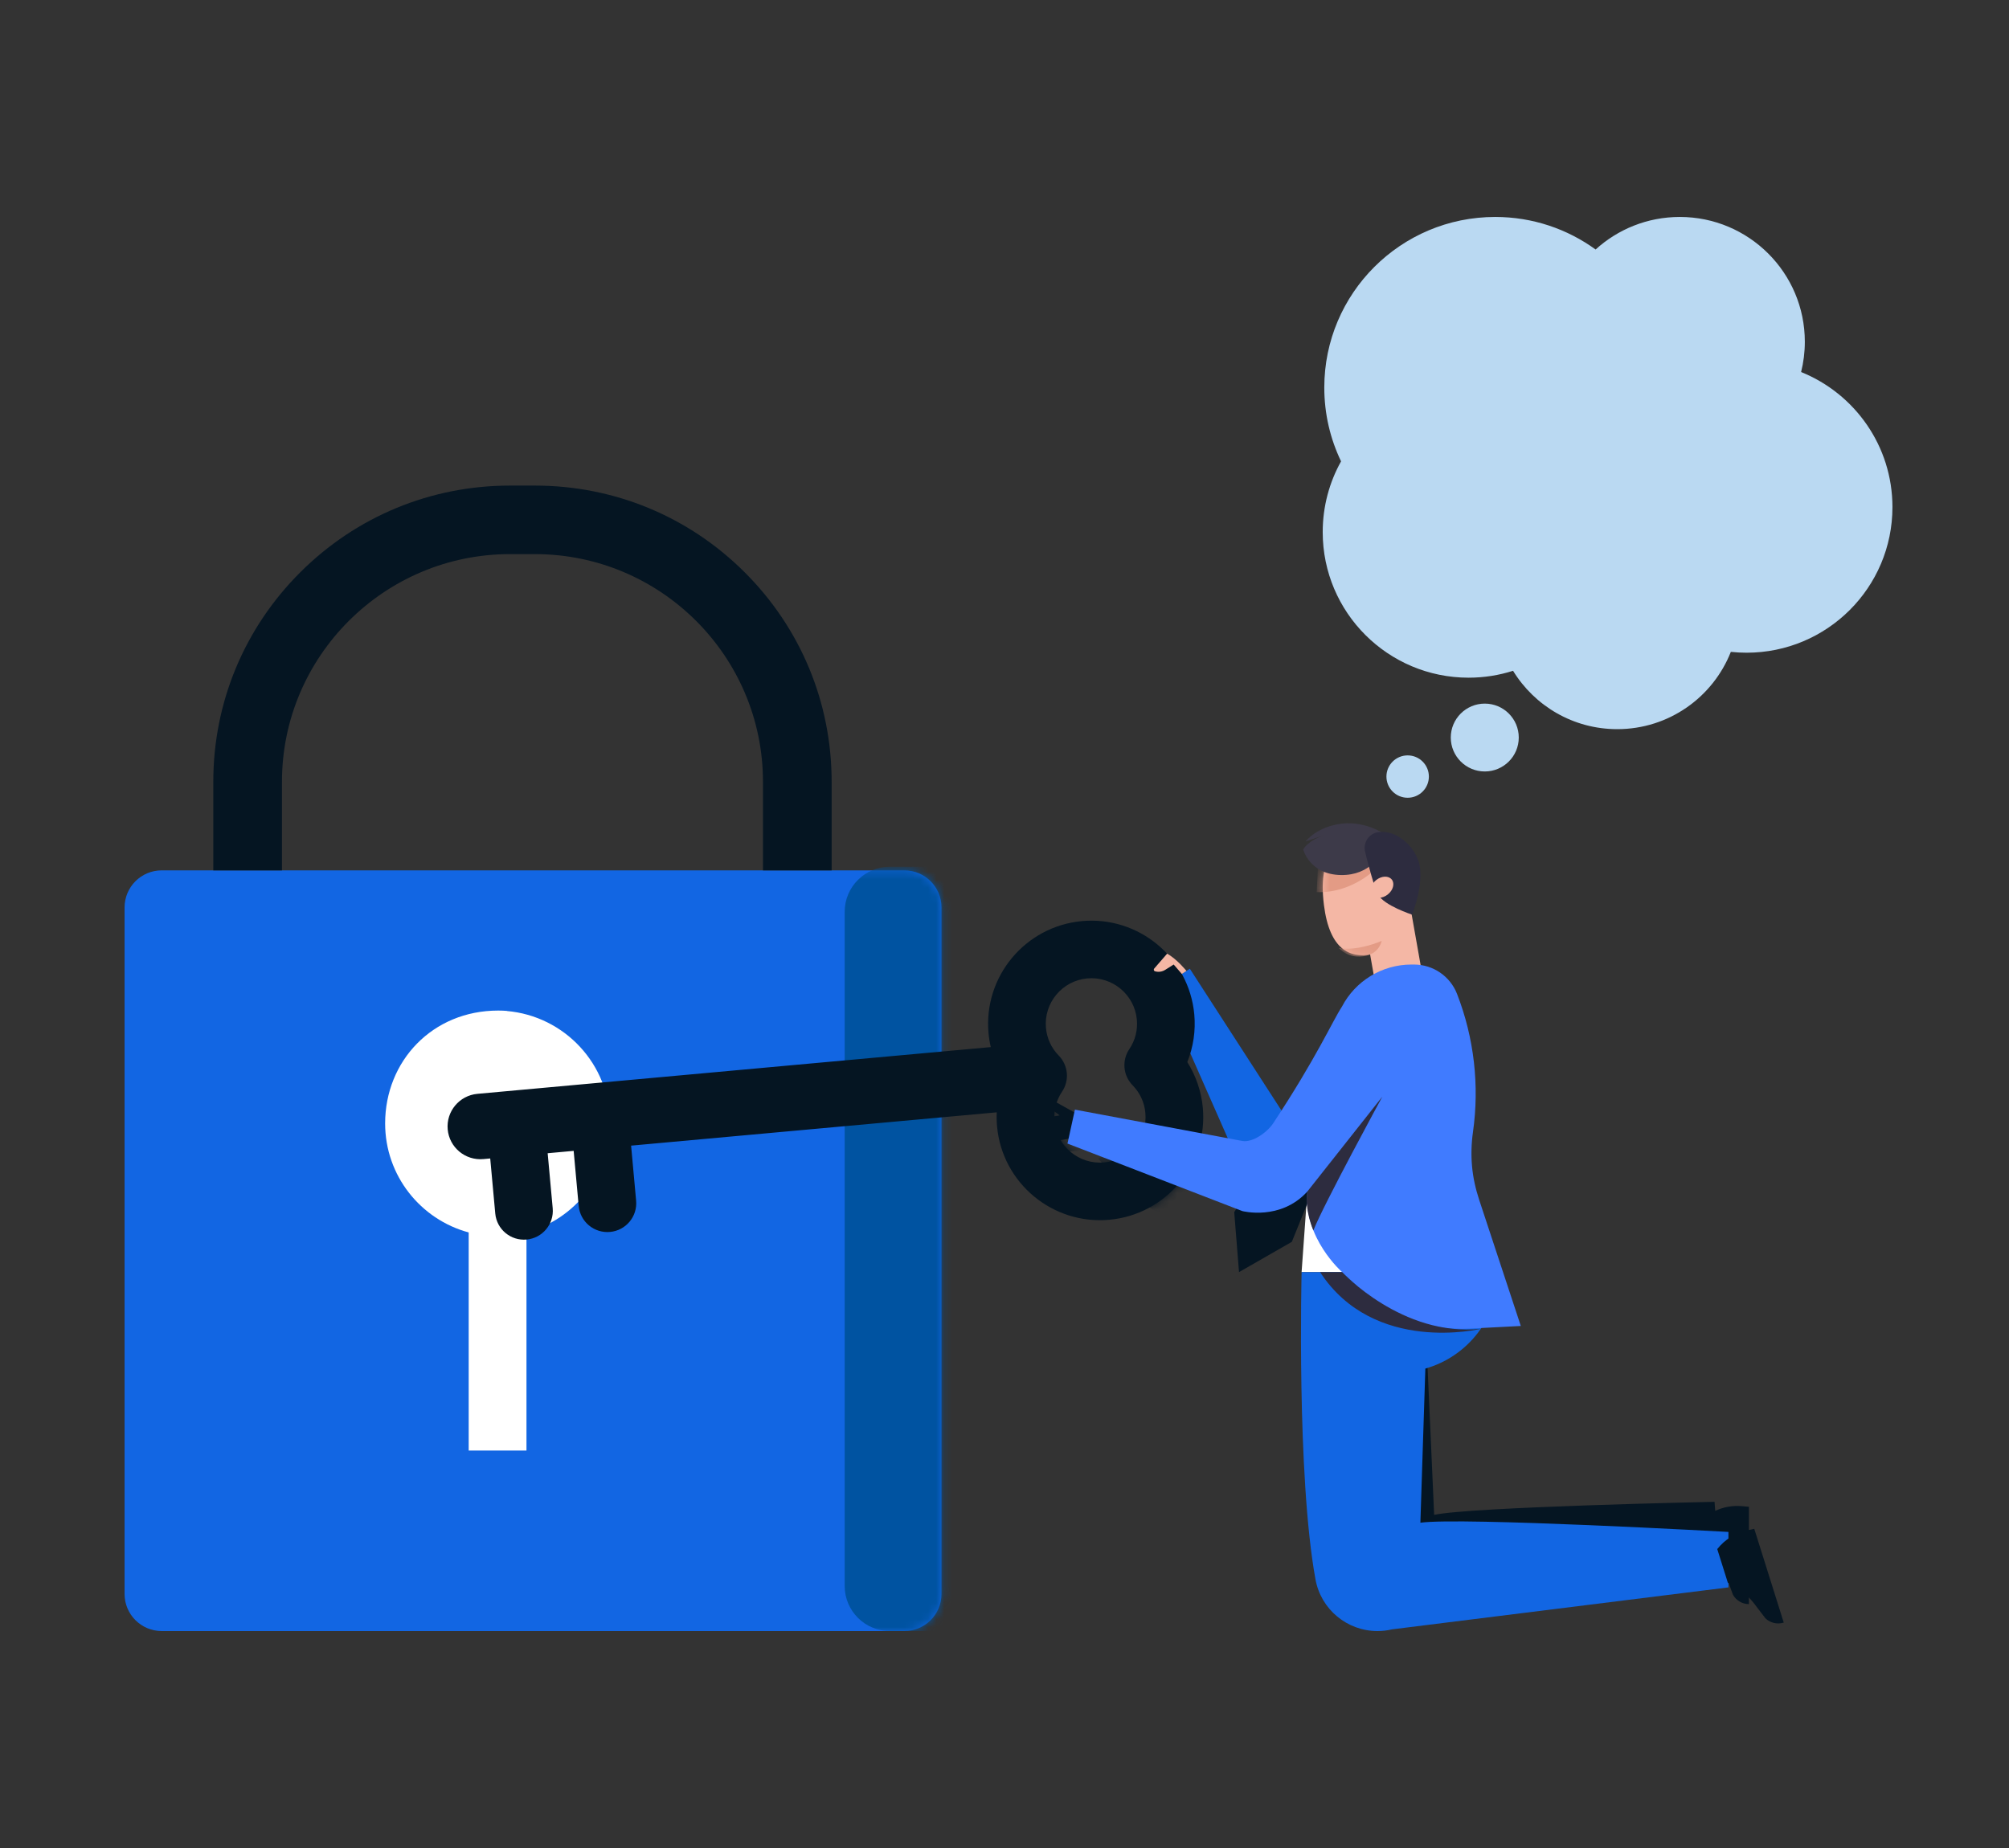 <svg width="250" height="230" viewBox="0 0 250 230" fill="none" xmlns="http://www.w3.org/2000/svg">
<rect x="0" y="0" width="250" height="230" fill="#333333" stroke="none"/>
<path d="M112.536 108.324H20.126C17.572 108.324 15.502 110.39 15.502 112.94V198.383C15.502 200.932 17.572 202.999 20.126 202.999H112.536C115.09 202.999 117.16 200.932 117.16 198.383V112.94C117.16 110.39 115.09 108.324 112.536 108.324Z" fill="#1266E3"/>
<mask id="mask0_59_18377" style="mask-type:luminance" maskUnits="userSpaceOnUse" x="15" y="108" width="103" height="95">
<path d="M112.534 108.324H20.124C17.57 108.324 15.5 110.39 15.5 112.94V198.383C15.5 200.932 17.57 202.999 20.124 202.999H112.534C115.088 202.999 117.158 200.932 117.158 198.383V112.94C117.158 110.39 115.088 108.324 112.534 108.324Z" fill="white"/>
</mask>
<g mask="url(#mask0_59_18377)">
<path d="M110.731 107.871H123.334V202.999H110.731C107.63 202.999 105.113 200.487 105.113 197.391V113.479C105.113 110.384 107.63 107.871 110.731 107.871Z" fill="#0053A1"/>
</g>
<path d="M63.051 125.829C63.078 125.826 63.104 125.823 63.13 125.82C62.757 125.79 62.38 125.774 61.999 125.774C53.805 125.774 47.926 132.065 47.926 139.823C47.926 146.314 52.334 151.775 58.324 153.388V180.534H65.515V153.388C71.505 151.775 75.914 146.314 75.914 139.823C75.914 132.471 70.256 126.44 63.05 125.827L63.051 125.829Z" fill="white"/>
<path d="M103.488 108.324H94.944V97.3C94.944 81.675 82.212 68.964 66.56 68.964H63.472C47.82 68.964 35.087 81.675 35.087 97.3V108.324H26.543V97.3C26.543 87.452 30.385 78.195 37.36 71.233C44.335 64.27 53.608 60.435 63.473 60.435H66.561C76.426 60.435 85.699 64.27 92.673 71.233C99.648 78.196 103.49 87.454 103.49 97.3V108.324H103.488Z" fill="#051522"/>
<path d="M160.755 140.206L148.062 120.566L144.502 122.885L155.337 147.453L160.755 140.206Z" fill="#1266E3"/>
<path d="M149.679 137.865C149.493 135.84 148.825 133.892 147.749 132.186C148.498 130.315 148.802 128.277 148.618 126.253C147.974 119.206 141.707 113.995 134.646 114.638C127.587 115.281 122.368 121.537 123.012 128.586C123.066 129.172 123.16 129.752 123.293 130.32L59.408 136.138C57.163 136.343 55.508 138.325 55.712 140.569C55.918 142.81 57.904 144.462 60.151 144.258L61.003 144.181L61.63 151.03C61.81 153.001 63.556 154.452 65.53 154.273C67.504 154.093 68.957 152.35 68.778 150.379L68.152 143.53L71.386 143.235L72.011 150.084C72.191 152.055 73.937 153.506 75.911 153.326C77.886 153.147 79.339 151.404 79.159 149.433L78.534 142.584L124.037 138.439C124.009 139.024 124.021 139.611 124.074 140.197C124.717 147.244 130.985 152.454 138.045 151.811C145.105 151.169 150.324 144.912 149.68 137.864L149.679 137.865ZM137.392 144.676C134.274 144.959 131.504 142.658 131.22 139.545C131.1 138.234 131.426 136.966 132.159 135.874C132.633 135.17 132.828 134.348 132.755 133.551C132.682 132.753 132.342 131.981 131.748 131.374C130.829 130.433 130.279 129.243 130.159 127.933C129.875 124.821 132.181 122.056 135.299 121.772C138.417 121.489 141.186 123.79 141.47 126.903C141.59 128.214 141.265 129.482 140.531 130.574C139.583 131.982 139.756 133.86 140.942 135.075C141.861 136.015 142.411 137.205 142.531 138.515C142.815 141.627 140.509 144.392 137.392 144.676Z" fill="#051522"/>
<mask id="mask1_59_18377" style="mask-type:luminance" maskUnits="userSpaceOnUse" x="55" y="114" width="95" height="41">
<path d="M149.679 137.865C149.493 135.839 148.825 133.891 147.749 132.185C148.498 130.314 148.802 128.276 148.618 126.253C147.974 119.205 141.707 113.995 134.646 114.638C127.587 115.28 122.368 121.537 123.012 128.585C123.066 129.171 123.16 129.751 123.293 130.32L59.408 136.137C57.163 136.343 55.508 138.325 55.712 140.568C55.918 142.81 57.904 144.462 60.151 144.258L61.003 144.181L61.63 151.03C61.81 153.001 63.556 154.452 65.53 154.272C67.504 154.093 68.957 152.35 68.778 150.379L68.152 143.529L71.386 143.234L72.011 150.084C72.191 152.055 73.937 153.505 75.911 153.326C77.886 153.146 79.339 151.403 79.159 149.432L78.534 142.583L124.037 138.439C124.009 139.023 124.021 139.61 124.074 140.196C124.717 147.243 130.985 152.454 138.045 151.811C145.105 151.168 150.324 144.912 149.68 137.863L149.679 137.865ZM137.392 144.675C134.274 144.959 131.504 142.657 131.22 139.545C131.1 138.234 131.426 136.965 132.159 135.874C132.633 135.17 132.828 134.347 132.755 133.551C132.682 132.753 132.342 131.98 131.748 131.373C130.829 130.432 130.279 129.242 130.159 127.933C129.875 124.82 132.181 122.055 135.299 121.772C138.417 121.488 141.186 123.79 141.47 126.902C141.59 128.213 141.265 129.482 140.531 130.574C139.583 131.982 139.756 133.86 140.942 135.074C141.861 136.015 142.411 137.205 142.531 138.514C142.815 141.627 140.509 144.392 137.392 144.675Z" fill="white"/>
</mask>
<g mask="url(#mask1_59_18377)">
<path d="M136.65 144.184C136.65 144.184 142.479 150.841 144.909 151.15L149.105 147.094L139.213 143.17L136.652 144.184H136.65Z" fill="#051522"/>
<path d="M124.935 139.978C124.935 139.978 125.539 143.202 127.904 143.431C130.271 143.662 134.975 143.152 134.975 143.152L132.464 140.176L132.089 138.131L130.505 136.663C130.505 136.663 129.98 137.557 130.477 138.261L130.915 138.648L124.934 139.977" fill="#051522"/>
<path d="M143.738 120.89C143.738 120.89 144.456 121.139 144.917 121.099C145.377 121.058 146.749 120.566 146.749 120.566L145.982 119.7L143.74 120.89" fill="#051522"/>
</g>
<path d="M147.642 120.839C147.642 120.839 146.451 119.352 145.236 118.695L143.63 120.545C143.527 120.663 143.584 120.849 143.736 120.889L143.763 120.896C144.181 121.007 144.628 120.94 144.995 120.709L146.054 120.043L147.066 121.214L147.643 120.839H147.642Z" fill="#F4B7A5"/>
<path d="M174.851 109.268C174.23 106.177 173.299 103.951 169.503 104.621C167.074 105.05 163.873 105.613 164.75 112.632C165.458 118.298 168.066 119.22 170.496 118.791L171.037 121.848C171.322 123.466 172.868 124.546 174.489 124.261C176.109 123.976 177.191 122.432 176.905 120.815L174.863 109.267H174.851V109.268Z" fill="#F4B7A5"/>
<mask id="mask2_59_18377" style="mask-type:luminance" maskUnits="userSpaceOnUse" x="164" y="104" width="13" height="21">
<path d="M174.853 109.268C174.232 106.177 173.301 103.951 169.505 104.621C167.076 105.05 163.875 105.613 164.752 112.632C165.46 118.298 168.068 119.22 170.498 118.791L171.039 121.848C171.324 123.466 172.87 124.546 174.491 124.261C176.111 123.976 177.193 122.432 176.907 120.815L174.865 109.267H174.853V109.268Z" fill="white"/>
</mask>
<g mask="url(#mask2_59_18377)">
<path d="M170.495 118.791C170.495 118.791 171.6 118.436 171.94 117.103C171.94 117.103 168.848 118.469 166.578 117.965C166.578 117.965 168.01 119.718 170.495 118.791Z" fill="#E39B85"/>
<path d="M171.622 107.738C171.622 107.738 168.54 111.204 163.848 111.033L164.028 107.393L170.968 106.104L171.622 107.738Z" fill="#E39B85"/>
</g>
<path d="M171.843 106.169C171.843 106.169 170.598 108.972 166.851 108.906C162.968 108.838 162.17 105.727 162.17 105.727C162.17 105.727 162.657 104.672 164.774 103.948L162.471 104.725C162.471 104.725 163.879 102.84 167.059 102.5C170.241 102.161 172.737 104.094 172.737 104.094L171.843 106.169Z" fill="#3D3A49"/>
<path d="M171.494 103.574C170.34 103.743 169.591 104.885 169.871 106.015C170.295 107.731 171.006 110.428 171.487 111.333C172.214 112.697 175.719 113.835 175.719 113.835C175.719 113.835 177.49 109.481 176.415 106.89C175.6 104.926 173.58 103.266 171.496 103.574H171.494Z" fill="#2D2C3F"/>
<path d="M170.76 111.382C171.154 111.881 172.019 111.858 172.69 111.329C173.363 110.8 173.588 109.967 173.194 109.468C172.8 108.969 171.935 108.992 171.264 109.521C170.592 110.049 170.366 110.883 170.76 111.382Z" fill="#F4B7A5"/>
<path d="M161.971 158.324L162.69 148.287L169.744 158.324H161.971Z" fill="white"/>
<path d="M217.64 187.534L216.768 187.455C215.622 187.351 214.475 187.557 213.445 188.038L213.357 186.914C213.357 186.914 182.964 187.544 178.466 188.54L177.2 160.146L162.865 161.244C162.865 161.244 164.053 184.266 167.104 195.861C167.98 199.193 171.12 201.42 174.56 201.157C175.117 201.114 175.666 201.006 176.199 200.836L212.973 193.358L213.178 193.578C213.92 194.375 214.495 195.314 214.866 196.337L215.644 198.473C216.047 199.196 216.809 199.645 217.637 199.645V187.535L217.64 187.534Z" fill="#051522"/>
<path d="M171.516 122.759L153.586 150.86L154.184 158.325L160.755 154.558L173.285 123.611L171.516 122.759Z" fill="#051522"/>
<path d="M176.753 189.515L177.371 170.331C182.617 168.849 186.463 164.038 186.463 158.326H161.973C161.973 158.326 161.335 183.629 163.7 196.576C164.38 200.298 167.628 203 171.416 203C172.03 203 172.641 202.928 173.238 202.786L215.086 197.564V190.662C215.086 190.662 181.761 188.801 176.753 189.516V189.515Z" fill="#1266E3"/>
<path d="M134.975 139.169L130.505 136.664C130.286 137.15 130.43 137.724 130.852 138.049L131.855 138.818L124.934 139.978L125.62 141.338C126.067 142.223 127.039 142.715 128.017 142.551L133.942 141.565L134.974 139.168L134.975 139.169Z" fill="#051522"/>
<path d="M162.692 148.287C162.143 154.052 167.011 158.324 167.011 158.324L169.326 160.46C172.999 163.849 177.885 165.615 182.88 165.357L189.25 165.029L184.072 149.339C183.623 147.978 183.306 146.572 183.18 145.144C183.056 143.736 183.095 142.316 183.294 140.909C184.121 135.1 183.44 129.177 181.317 123.708C180.461 121.5 178.332 120.045 175.961 120.045H175.647C171.961 120.045 168.643 122.109 166.991 125.287C165.781 127.138 163.858 131.586 158.432 139.809C157.702 140.913 155.879 142.243 154.576 141.999L133.763 138.104L132.838 142.326L154.594 150.728C154.594 150.728 159.347 151.979 162.694 148.287" fill="#407BFF"/>
<path d="M215.012 196.978L215.834 197.446C216.79 197.99 217.628 198.721 218.298 199.595L219.694 201.419C220.301 201.995 221.172 202.196 221.97 201.946L218.301 190.276L217.437 190.463C215.957 190.783 214.633 191.608 213.695 192.796L215.01 196.978H215.012Z" fill="#051522"/>
<path d="M167.012 158.324C167.012 158.324 174.495 166.416 184.27 165.382C184.27 165.382 170.986 168.632 164.27 158.324H167.012Z" fill="#2D2C3F"/>
<path d="M162.692 148.287L172.021 136.481C172.021 136.481 164.765 149.812 163.436 153.13C163.436 153.13 162.299 150.627 162.692 148.287Z" fill="#2D2C3F"/>
<path d="M224.131 46.301C224.432 45.096 224.593 43.834 224.593 42.535C224.593 33.957 217.627 27.002 209.034 27.002C204.998 27.002 201.322 28.537 198.557 31.052C195.049 28.506 190.732 27.002 186.063 27.002C174.317 27.002 164.795 36.508 164.795 48.234C164.795 51.523 165.544 54.638 166.882 57.417C165.427 60.024 164.598 63.025 164.598 66.222C164.598 76.231 172.725 84.344 182.751 84.344C184.681 84.344 186.54 84.042 188.284 83.486C190.952 87.841 195.76 90.75 201.249 90.75C207.676 90.75 213.168 86.761 215.385 81.13C216.028 81.199 216.68 81.236 217.343 81.236C227.369 81.236 235.496 73.122 235.496 63.114C235.496 55.501 230.793 48.986 224.131 46.303V46.301Z" fill="#BAD9F2"/>
<path d="M184.765 96.016C187.101 96.016 188.995 94.125 188.995 91.793C188.995 89.461 187.101 87.57 184.765 87.57C182.429 87.57 180.535 89.461 180.535 91.793C180.535 94.125 182.429 96.016 184.765 96.016Z" fill="#BAD9F2"/>
<path d="M175.168 99.288C176.627 99.288 177.809 98.107 177.809 96.651C177.809 95.195 176.627 94.015 175.168 94.015C173.71 94.015 172.527 95.195 172.527 96.651C172.527 98.107 173.71 99.288 175.168 99.288Z" fill="#BAD9F2"/>
</svg>
